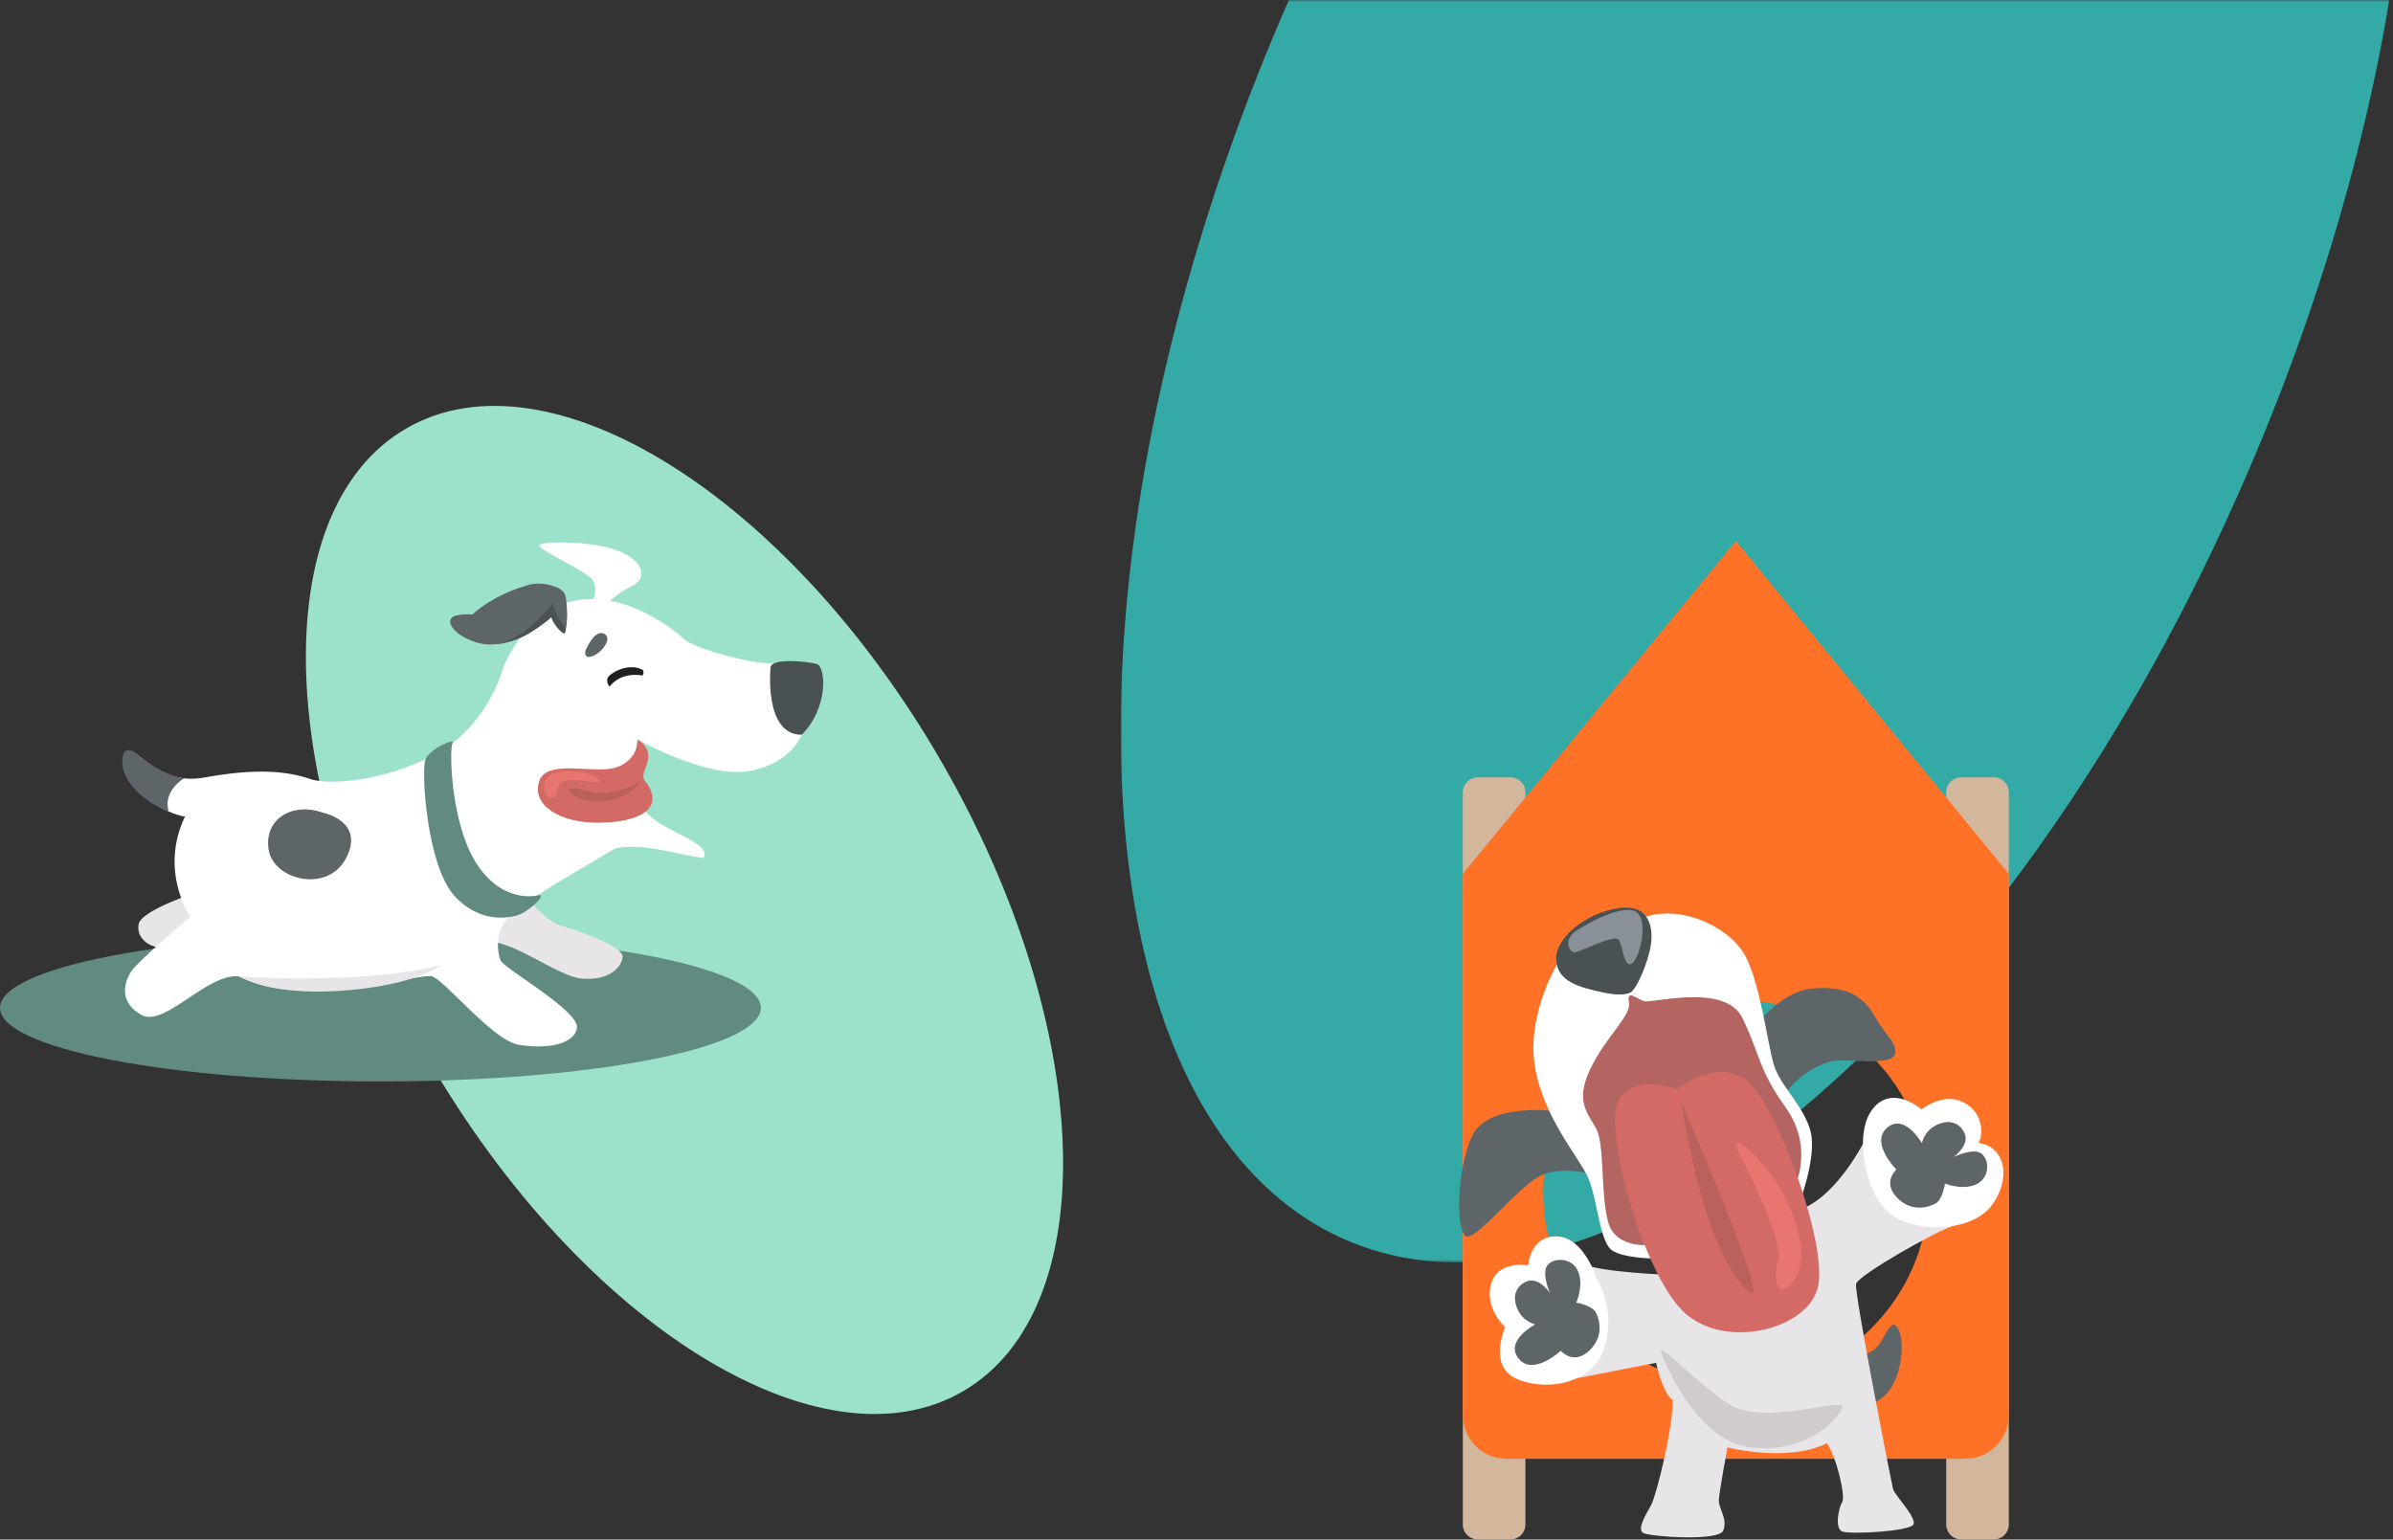<svg width="645" height="415" viewBox="0 0 645 415" xmlns="http://www.w3.org/2000/svg" xmlns:xlink="http://www.w3.org/1999/xlink">
    <rect x="0" y="0" width="645" height="415" fill="#333333" stroke="none"/>
    <defs>
        <path id="pffoqmmzfa" d="M0 0h341.94v340.297H0z"/>
    </defs>
    <g fill="none" fill-rule="evenodd">
        <g transform="translate(302.077)">
            <mask id="frnsis7mgb" fill="#fff">
                <use xlink:href="#pffoqmmzfa"/>
            </mask>
            <path d="M41.098 9.874C-20.9 158.671-11.712 304.065 61.622 334.62c73.334 30.555 183.04-65.299 245.039-214.096C323.839 79.296 335.54 38.334 341.94 0H45.328a605.384 605.384 0 0 0-4.23 9.875" fill="#33AAA6" mask="url(#frnsis7mgb)"/>
        </g>
        <path d="M253.745 205.303c41.394 71.696 43.944 147.72 5.697 169.801-38.247 22.082-102.81-18.138-144.203-89.835-41.394-71.696-43.945-147.718-5.697-169.8 38.247-22.082 102.809 18.138 144.203 89.834" fill="#9CE2CB"/>
        <path d="M205.075 271.679c0 10.955-45.908 19.836-102.538 19.836C45.907 291.515 0 282.634 0 271.679c0-10.955 45.907-19.836 102.537-19.836 56.63 0 102.538 8.88 102.538 19.836" fill="#618B81"/>
        <path d="M53.777 240.277s-15.752 4.981-16.425 8.886c-.673 3.904 3.232 6.866 8.213 6.328 4.98-.539 13.867-5.79 13.867-5.79l-5.655-9.424zM142.77 242.7s4.241 5.453 8.078 6.666c3.837 1.21 17.57 5.553 16.964 8.784-.606 3.23-4.24 6.16-10.905 5.655-6.665-.505-19.287-11.006-26.254-9.896-6.967 1.11 6.463-13.43 12.117-11.208" fill="#E8E5E8"/>
        <path d="M216.079 198.064s-2.828 7.884-14.34 9.803c-11.51 1.92-29.887-8.533-29.887-8.533s-2.663 13.47 1.98 19.254c4.646 5.785 18.2 8.337 15.777 12.695-6.65-.816-16.277-4.2-23.816-2.585-1.885 1.28-22.63 12.85-27.87 17.638-4.853 4.435-3.837 10.245-3.03 12.493.81 2.25 21.61 13.76 20.6 18.405-1.01 4.645-8.886 5.537-15.751 4.384-6.867-1.153-19.792-17.306-23.225-18.418-3.433-1.113-35.14 9.19-51.901 0-8.685-1.113-20.195 13.832-26.456 10.4-6.261-3.434-4.645-8.887-2.828-11.715 1.818-2.826 15.954-14.74 15.954-14.74s-8.481-12.32-1.413-27.063c-1.413.202-16.965-4.847-16.174-16.358 2.239-5.25 7.087 8.482 21.424 5.856 14.339-2.625 22.619-1.615 28.476.404 5.856 2.02 23.022 0 35.746-7.876 12.722-7.876 16.358-22.333 16.358-22.333s5.856-15.162 19.185-17.855c13.329-2.693 26.657 7.641 29.485 10.334 2.827 2.693 19.139 7.047 24.388 6.51 5.25-.54 7.318 19.3 7.318 19.3" fill="#FFF"/>
        <path d="M207.698 179.775s-1.919 18.296 8.381 18.289c7.27-7.21 6.563-18.372 4.039-19.08-2.524-.705-11.915-1.64-12.42.79" fill="#495152"/>
        <path d="M159.869 161.92s1.615-3.9-.606-6.125c-2.221-2.222-14.002-7.607-13.935-8.753.067-1.144 13.531-1.413 20.868 1.28 7.338 2.692 8.483 7.471 4.174 9.626-4.309 2.155-6.463 4.51-6.463 4.51l-4.038-.538z" fill="#FFF"/>
        <path d="M173.04 182.077s-5.44-1.198-8.734 2.993c0 0-.914-.91-.57-2.198.344-1.29 5.399-4.322 9.286-2.408.675.196.442 1.681.019 1.613" fill="#231F20"/>
        <path d="M157.874 175.206s2.23-5.35 4.716-4.472c2.484.88.31 4.154-1.607 5.464-1.917 1.31-3.808 1.31-3.11-.992" fill="#5D6569"/>
        <path d="M145.538 241.23s-9.364 2.951-16.77-7.953c-7.404-10.906-7.672-31.495-6.798-32.981.874-1.486-5.962 1.414-7.256 4.339-1.294 2.926.322 28.853 7.86 36.959 7.54 8.108 16.157 5.55 17.908 4.742 1.75-.808 6.343-4.421 5.056-5.106" fill="#618B81"/>
        <path d="M49.6 209.812s-5.859 3.393-4.106 8.952c-5.382-1.912-14.403-8.308-12.182-15.713.876-1.548 2.659-.582 3.299 0 .64.582 6.86 5.848 12.989 6.76" fill="#5D6569"/>
        <path d="M171.851 199.335s.404 5.197-5.453 7.419c-5.857 2.222-19.085-2.525-21.104 3.938-2.02 6.462 5.756 11.26 16.358 11.083 10.603-.178 14.945-3.51 14.137-7.347-.808-3.837-2.665-3.433-2.342-5.654.322-2.222 3.554-6.154-1.596-9.44" fill="#D46A65"/>
        <path d="M172.592 210.557s-7.001 5.015-14.877 2.524c-7.876-2.49-3.703 2.512 1.952 3.04 5.655.528 11.818-2.825 12.925-5.564" fill="#BA615C"/>
        <path d="M156.57 210.355s-4.644-.673-5.822 1.076c-1.18 1.751-.27 3.838-2.255 3.603-1.987-.237-2.694-4.679.032-6.16 2.727-1.482 9.054-1.28 12.219.841 3.163 2.12-2.965.747-4.173.64" fill="#E97570"/>
        <path d="M118.839 260.17s-6.361 5.352-26.354 6.866c-19.993 1.515-27.622-3.916-28.59-3.89-.965.028 33.335 2.476 54.944-2.976" fill="#E8E5E8"/>
        <path d="M87.104 219.09s11.194 2.221 6.291 12.027c-4.904 9.806-19.706 6.2-21-2.128-1.296-8.326 6.567-12.859 14.71-9.899" fill="#5D6569"/>
        <path d="M152.472 162.679c-.128-.385-.273-.656-.424-.85-.323-.447-.914-.874-1.66-1.246-.454.713-1.188 1.293-2.259 1.596-2.277.645-4.488 1.507-6.66 2.469.224 1.569-.539 3.138-1.845 4.194-1.9 1.538-3.653 3.316-5.682 4.687.855.215 4.458-.629 7.308-2.046 2.432-1.21 5.978-3.776 7.366-5.118.428 1.949 3.006 4.588 3.536 4.387.554-.209.918-6.268.32-8.073" fill="#495152"/>
        <path d="M152.31 160.394c-.14-.38-.293-.646-.452-.835-.955-1.23-4.018-2.246-6.75-2.246-1.374 0-2.596.26-3.557.672-2.187.549-4.957 1.649-7.753 3.159-2.793 1.509-5.06 3.125-6.438 4.5-.322-.023-.644-.04-.96-.04-.971 0-1.675-.043-2.348.15-1.555.093-2.715.666-2.715 1.757 0 2.81 6.04 6.237 10.687 6.237 2.315 0 4.41-.566 5.932-1.48 1.427-.71 2.999-1.708 4.585-2.996 2.649-2.152 5.015-4.646 6.329-6.625l.102-.024c.319 1.954 2.954 6.539 3.499 6.31.546-.227.5-6.756-.16-8.54" fill="#5D6569"/>
        <path d="M537.406 414.961h-8.796a4.039 4.039 0 0 1-4.039-4.039V213.588a4.039 4.039 0 0 1 4.04-4.039h8.795a4.039 4.039 0 0 1 4.04 4.039v197.334a4.039 4.039 0 0 1-4.04 4.039M407.12 414.961h-8.795a4.039 4.039 0 0 1-4.04-4.039V213.588a4.039 4.039 0 0 1 4.04-4.039h8.796a4.039 4.039 0 0 1 4.039 4.039v197.334a4.039 4.039 0 0 1-4.04 4.039" fill="#D3B79C"/>
        <path d="M467.903 373.409c-28.696.02-51.963-23.246-51.942-51.942.02-28.216 23.652-51.848 51.867-51.868 28.696-.02 51.963 23.246 51.943 51.942-.02 28.216-23.653 51.848-51.868 51.868zm-.037-227.587-73.58 89.735v145.909c0 6.502 5.27 11.773 11.773 11.773h123.614c6.502 0 11.773-5.271 11.773-11.773v-145.91l-73.58-89.734z" fill="#FE7227"/>
        <path d="M419.37 299.508s-18.38-2.418-22.595 6.703c-4.215 9.12-4.56 26.796-1.313 27.08 3.248.282 14.649-14.505 20.522-16.716 5.874-2.21 13.474 0 13.474 0l-10.088-17.067zM500.144 365.473s4.651.268 7.025-4.104c2.372-4.371 3.478-5.905 4.86-2.236 1.382 3.669.645 17.304-8.476 19.515-9.12 2.21-3.409-13.175-3.409-13.175" fill="#5D6569"/>
        <path d="m425.04 371.505 21.347-4.143s1.624 8.015 4.474 10.088c0 8.015-4.474 25.842-5.856 28.329-1.382 2.488-3.87 6.496-2.073 7.463 1.797.968 20.315 2.35 21.559-.69 1.244-3.041-1.313-6.081-1.21-8.155.104-2.072 2.315-14.233 2.315-14.233s16.169 4.146 26.81-1.106c2.683 3.731 5.088 14.51 4.134 15.892-.956 1.382-2.086 7.049 0 7.878 2.084.829 18.392 0 19.22-1.935.83-1.935-5.113-7.877-5.527-9.536-.415-1.658-10.503-52.928-9.95-55.277.553-2.349 22.026-14.498 26.19-15.63 4.164-1.132-24.341-22.123-24.341-22.123s-6.686 13.099-15.67 17.203c-8.981 4.106-37.726 18.062-37.726 18.062s-17.566-.69-22.05-2.902c-4.483-2.211-1.645 30.815-1.645 30.815" fill="#E8E5E8"/>
        <path d="M447.631 364.46s8.705 23.907 24.183 25.704c15.478 1.796 23.608-7.739 24.725-10.78 1.118-3.04-21.408 5.252-30.667-.967-9.259-6.219-18.656-16.722-18.24-13.958" fill="#CFCBCF"/>
        <path d="M472.583 277.398s6.858-10.088 15.828-10.917c8.97-.83 13.669 1.796 16.985 7.6 3.316 5.804 5.943 6.91 5.39 9.95-.553 3.04-9.95 1.796-15.063 1.796-5.114 0-13.543 5.707-14.788 10.109-1.243 4.402-8.352-18.538-8.352-18.538" fill="#5D6569"/>
        <path d="M420.13 259.156s-8.569 13.819-6.495 27.777c2.072 13.957 11.884 24.875 14.372 30.403 2.487 5.528 3.04 16.72 6.22 19.486 3.177 2.763 15.062 2.487 15.062 2.487l35.378-14.096s4.975-12.715 3.455-19.762c-1.52-7.05-8.43-12.714-10.088-18.656-1.659-5.943-3.593-21.467-7.602-29.114-4.007-7.646-18.517-15.247-29.988-9.305-11.469 5.943-20.314 10.78-20.314 10.78" fill="#FFF"/>
        <path d="M446.25 335.439s-10.78 1.935-12.853-6.218c-2.074-8.154-.829-20.714-3.179-25.006-2.349-4.292-5.666-7.332-1.659-15.9 4.01-8.57 11.195-14.51 10.503-18.104-.69-3.593 2.004-1.105 3.94-.345 1.934.759 21.903-5.044 26.601 4.49 4.7 9.536 4.285 13.82 11.61 24.047 7.323 10.226 3.73 20.504.828 24.485-2.902 3.983-35.792 12.55-35.792 12.55" fill="#B46561"/>
        <path d="M451.915 293.566s-11.332-4.284-15.616 3.04c-4.284 7.324 6.358 46.296 17.412 56.936 11.056 10.64 33.996 4.838 36.345-6.91 2.35-11.746-10.364-46.16-18.103-54.311-7.74-8.152-20.038 1.245-20.038 1.245" fill="#D46A65"/>
        <path d="M453.158 297.02s5.666 40.491 18.38 51.408c6.357 5.114-18.38-51.408-18.38-51.408" fill="#BA615D"/>
        <path d="M468.268 309.735s12.621 24.322 11.055 29.665c-1.566 5.344-.369 11.608 4.054 5.897 4.422-5.712 1.29-14.649-1.935-22.019-3.224-7.37-15.109-19.624-13.174-13.543" fill="#E97570"/>
        <path d="M439.8 267.303s-1.474 1.583-7.74.218c-6.263-1.363-12.252-2.837-12.62-8.734-.37-5.896 8.015-12.713 16.859-14.004 8.845-1.29 9.398 6.173 8.569 10.503-.83 4.33-3.317 10.398-5.068 12.017" fill="#495152"/>
        <path d="M424.46 251.14s10.088-6.726 15.432-5.758c5.343.967 1.933 13.82-.277 14.464-2.21.645-2.118-5.619-3.547-6.678-1.428-1.061-10.319 3.454-11.608 3.546-1.29.092-3.178-3.04 0-5.574" fill="#899097"/>
        <path d="M430.357 344.698s-3.306-11.125-10.636-11.402c-7.33-.276-7.814 7.81-7.814 7.81s-8.222-1.52-10.02 5.043c-1.795 6.564 3.802 11.61 3.802 11.61s-4.533 10.086 2.604 13.68c7.138 3.593 20.889 2.348 24.136-8.223 3.248-10.572-2.072-18.518-2.072-18.518M517.926 299.048s-7.923-7.002-13.267 0c-5.343 7.002-1.658 24.117 5.712 28.78 7.37 4.663 21.374 4.019 26.533-2.984 5.159-7.002 3.777-15.717-3.593-16.75 1.382-2.597 1.106-8.494-4.33-11.074-5.435-2.58-11.055 2.028-11.055 2.028" fill="#FFF"/>
        <path d="M411.389 345.458s-4.042 1.486-2.833 6.115c1.209 4.63 5.25 5.424 5.25 5.424s-8.458 4.451-4.421 9.293c3.927 4.71 11.298-2.176 11.298-2.176s3.259 3.915 7.509.115c4.249-3.8 2.97-8.522 1.934-10.457-1.036-1.935-5.263-2.649-5.263-2.649s1.97-4.283.622-8.084c-1.347-3.8-6.011-4.284-8.154-2.245-2.142 2.038.45 7.74.45 7.74s-3.075-4.562-6.392-3.076M529.478 305.381s-1.613-3.994-6.202-2.638c-4.59 1.356-5.255 5.421-5.255 5.421s-4.717-8.314-9.43-4.125c-4.582 4.075 2.535 11.222 2.535 11.222s-3.81 3.382.123 7.509c3.934 4.127 8.613 2.7 10.514 1.602 1.9-1.098 2.48-5.345 2.48-5.345s4.344 1.833 8.1.365c3.755-1.467 4.09-6.144 1.985-8.22-2.104-2.076-7.72.694-7.72.694s4.46-3.218 2.87-6.485" fill="#5D6569"/>
    </g>
</svg>
